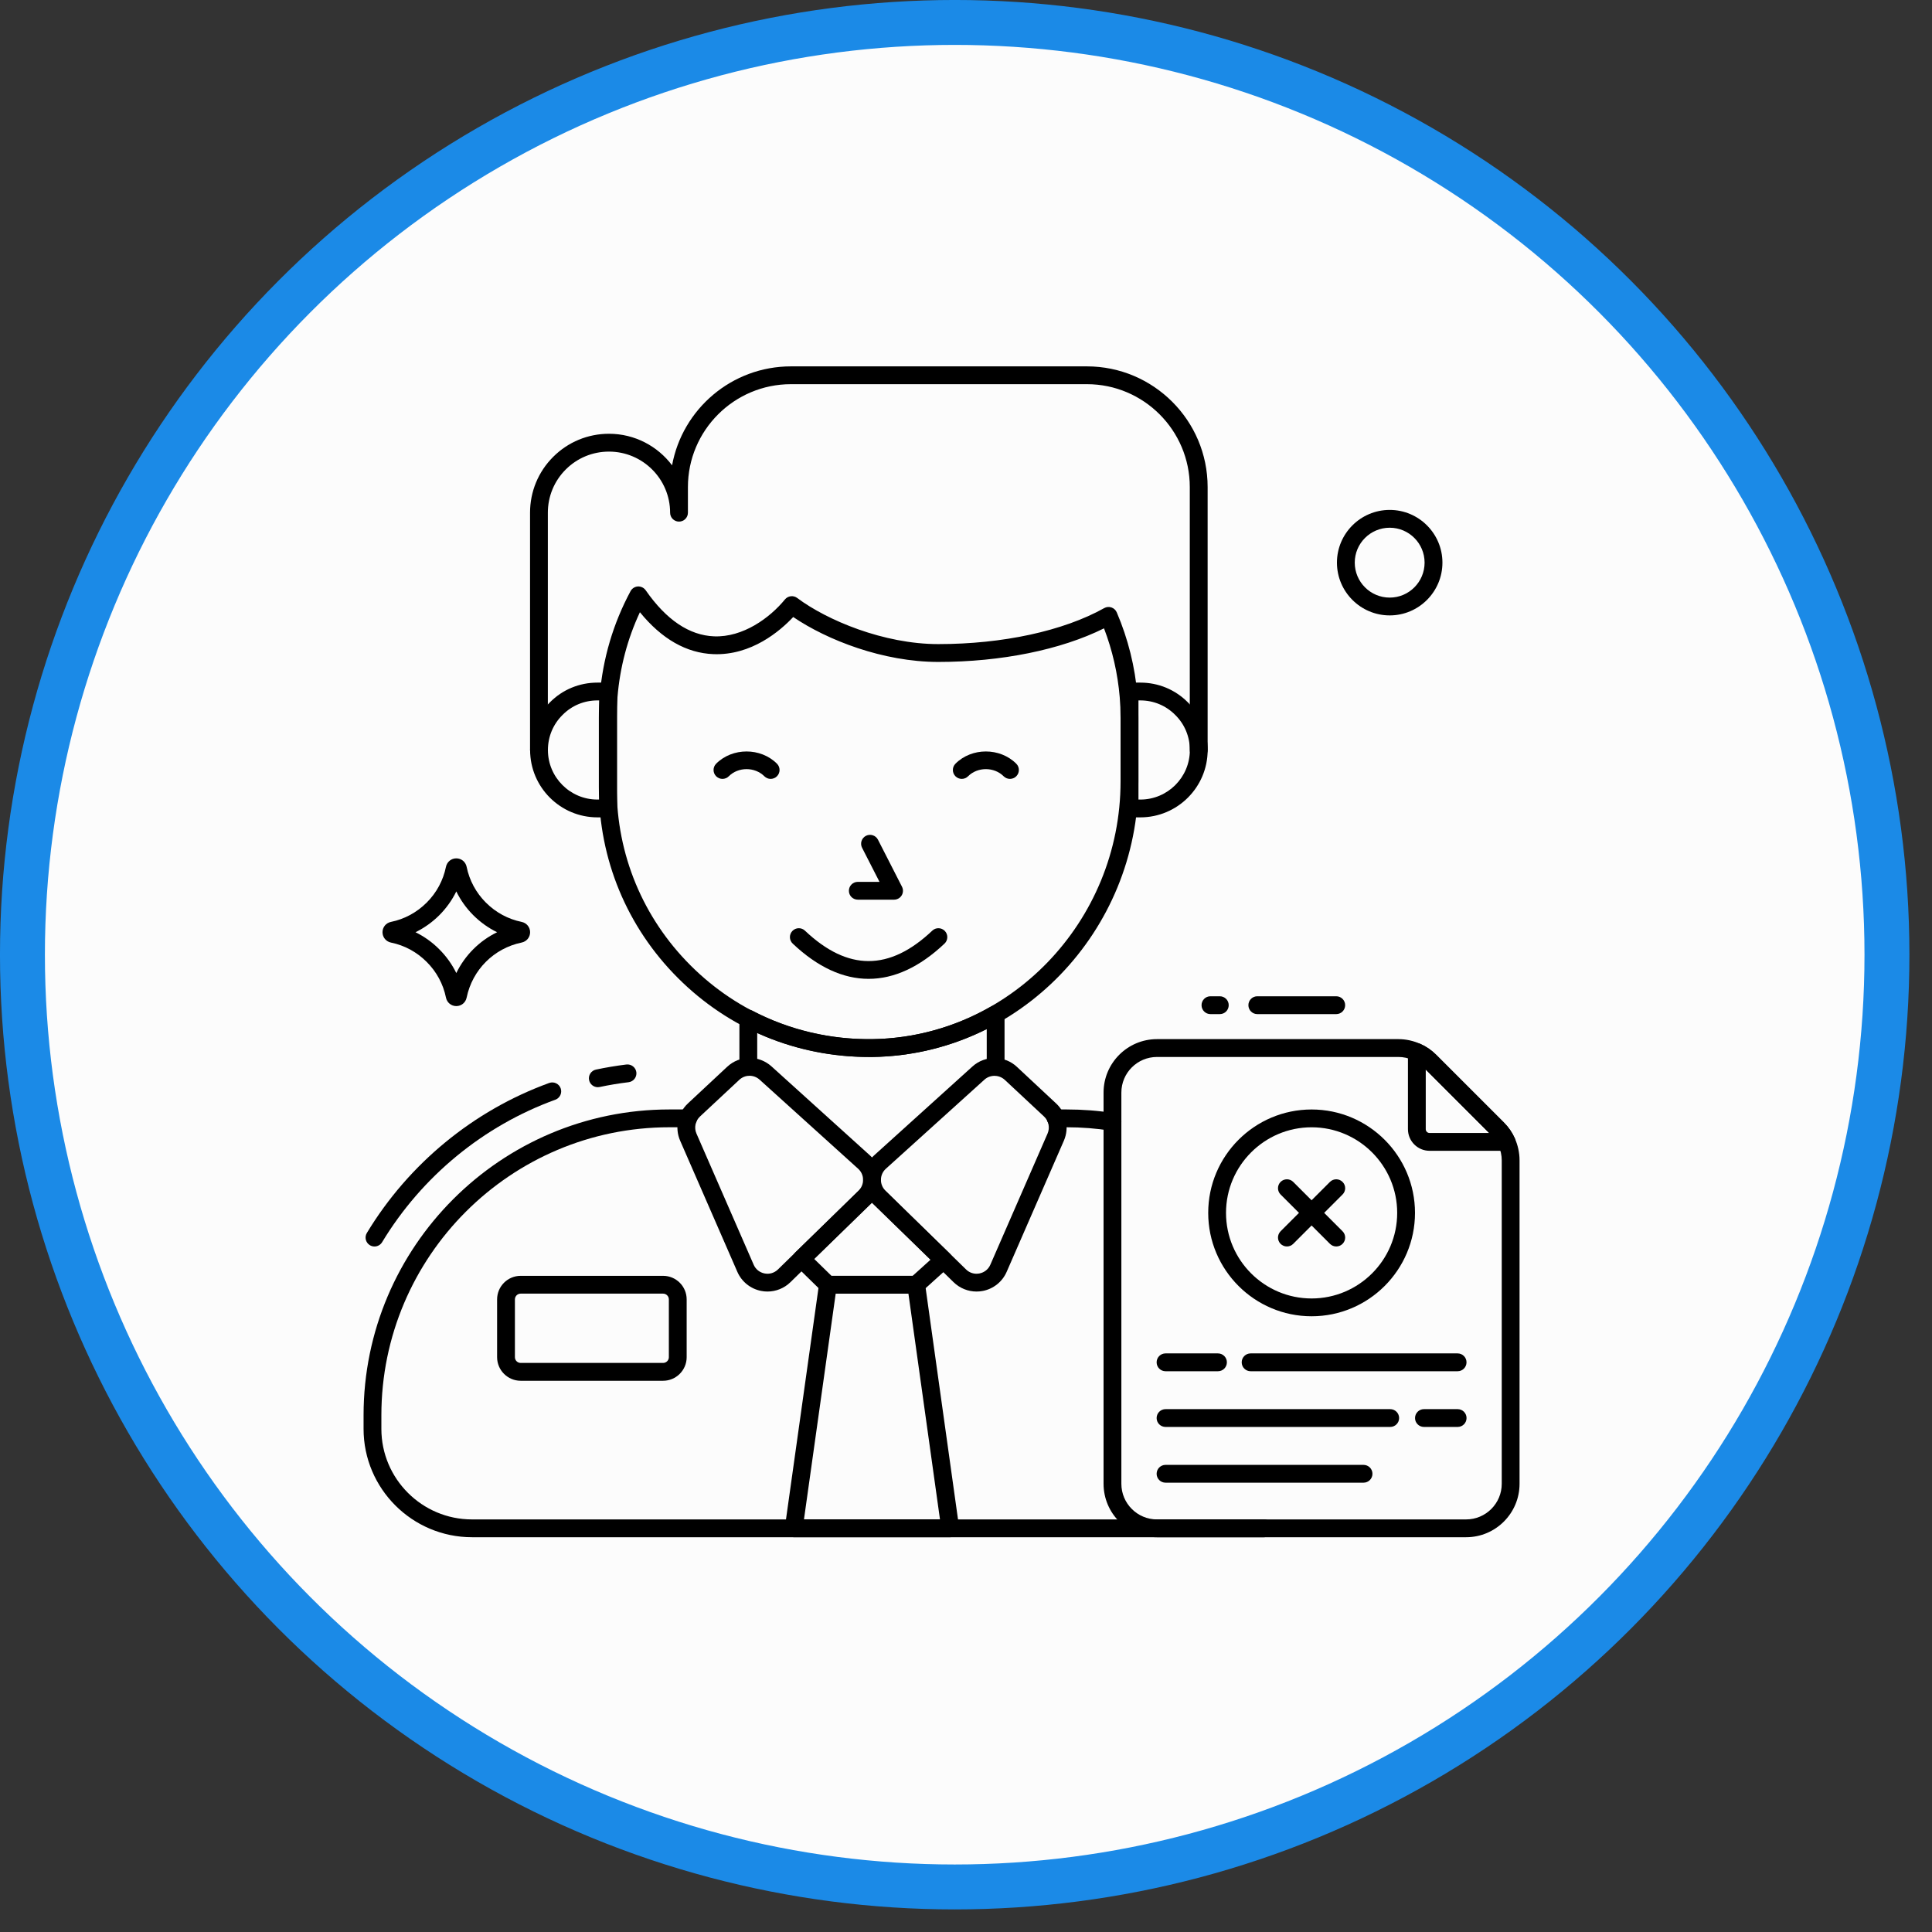 <svg width="60" height="60" viewBox="0 0 60 60" fill="none" xmlns="http://www.w3.org/2000/svg">
<rect x="0" y="0" width="60" height="60" fill="#333333" stroke="none"/>
<circle cx="29.649" cy="29.649" r="28.952" fill="#FCFCFC" stroke="#1B8AE7" stroke-width="1.395"/>
<path d="M37.227 23.57C37.074 23.57 36.95 23.446 36.95 23.294V15.126C36.95 13.365 35.517 11.931 33.755 11.931H24.563C22.799 11.931 21.364 13.365 21.364 15.126V15.923C21.364 16.075 21.24 16.199 21.087 16.199C20.934 16.199 20.811 16.075 20.811 15.923C20.811 14.876 19.959 14.025 18.913 14.025C18.405 14.025 17.929 14.222 17.57 14.58C17.212 14.939 17.014 15.415 17.014 15.923V23.294C17.014 23.446 16.89 23.57 16.738 23.57C16.585 23.57 16.461 23.446 16.461 23.294V15.923C16.461 15.268 16.716 14.652 17.179 14.189C17.642 13.726 18.258 13.471 18.913 13.471C19.712 13.471 20.424 13.856 20.872 14.451C21.191 12.705 22.725 11.378 24.563 11.378H33.755C35.822 11.378 37.504 13.059 37.504 15.126V23.294C37.504 23.446 37.38 23.57 37.227 23.57Z" fill="black"/>
<path d="M18.566 33.764C18.438 33.764 18.323 33.675 18.295 33.545C18.263 33.395 18.359 33.249 18.508 33.217C18.82 33.151 19.138 33.098 19.454 33.059C19.606 33.042 19.744 33.149 19.763 33.301C19.781 33.452 19.673 33.59 19.521 33.609C19.221 33.645 18.919 33.695 18.623 33.758C18.604 33.762 18.585 33.764 18.566 33.764Z" fill="black"/>
<path d="M11.63 38.711C11.581 38.711 11.532 38.698 11.487 38.671C11.356 38.592 11.314 38.422 11.393 38.291C12.693 36.14 14.705 34.486 17.057 33.632C17.201 33.581 17.36 33.654 17.412 33.798C17.464 33.942 17.39 34.1 17.246 34.153C15.012 34.963 13.102 36.535 11.867 38.577C11.815 38.663 11.723 38.711 11.63 38.711Z" fill="black"/>
<path d="M39.256 47.74H14.659C12.802 47.74 11.291 46.231 11.291 44.376V43.951C11.291 38.715 15.553 34.455 20.791 34.455H21.37C21.523 34.455 21.647 34.579 21.647 34.732C21.647 34.885 21.523 35.008 21.37 35.008H20.791C15.858 35.008 11.844 39.02 11.844 43.951V44.376C11.844 45.926 13.107 47.187 14.659 47.187H39.256C39.409 47.187 39.533 47.311 39.533 47.464C39.533 47.617 39.409 47.74 39.256 47.74Z" fill="black"/>
<path d="M34.549 35.119C34.534 35.119 34.52 35.118 34.505 35.116C34.056 35.045 33.592 35.008 33.124 35.008H32.788C32.636 35.008 32.512 34.885 32.512 34.732C32.512 34.579 32.636 34.455 32.788 34.455H33.124C33.621 34.455 34.114 34.493 34.592 34.569C34.743 34.593 34.846 34.735 34.822 34.886C34.8 35.022 34.682 35.119 34.549 35.119Z" fill="black"/>
<path d="M30.921 33.41C30.768 33.41 30.644 33.286 30.644 33.133V31.96C29.545 32.511 28.328 32.809 27.095 32.825C25.859 32.839 24.63 32.584 23.516 32.077V33.133C23.516 33.286 23.392 33.41 23.24 33.41C23.087 33.41 22.963 33.286 22.963 33.133V31.634C22.963 31.537 23.014 31.447 23.096 31.397C23.179 31.346 23.282 31.343 23.368 31.388C24.504 31.984 25.794 32.288 27.088 32.272C28.383 32.255 29.661 31.904 30.782 31.257C30.868 31.208 30.974 31.208 31.059 31.257C31.145 31.307 31.197 31.398 31.197 31.497V33.133C31.197 33.286 31.073 33.41 30.921 33.41Z" fill="black"/>
<path d="M30.328 40.11C30.064 40.11 29.808 40.008 29.615 39.82L27.111 37.371C26.911 37.175 26.799 36.902 26.805 36.622C26.811 36.342 26.933 36.074 27.141 35.886L30.201 33.12C30.59 32.768 31.196 32.772 31.58 33.131L32.801 34.271C33.117 34.565 33.212 35.028 33.04 35.424L31.263 39.498C31.129 39.805 30.853 40.027 30.524 40.091C30.459 40.104 30.393 40.11 30.328 40.11ZM30.884 33.411C30.772 33.411 30.66 33.451 30.572 33.53L27.512 36.296C27.415 36.383 27.361 36.503 27.358 36.633C27.356 36.763 27.405 36.885 27.498 36.976L30.002 39.424C30.113 39.533 30.265 39.578 30.418 39.548C30.57 39.518 30.694 39.419 30.756 39.277L32.533 35.203C32.612 35.022 32.568 34.81 32.424 34.675L31.203 33.535C31.114 33.453 30.999 33.411 30.884 33.411Z" fill="black"/>
<path d="M23.834 40.11C23.769 40.11 23.703 40.104 23.639 40.091C23.309 40.027 23.033 39.805 22.899 39.498L21.122 35.424C20.95 35.028 21.046 34.565 21.361 34.271L22.582 33.131C22.972 32.767 23.566 32.762 23.962 33.12L27.021 35.886C27.229 36.074 27.352 36.342 27.357 36.622C27.363 36.903 27.251 37.175 27.05 37.371L24.547 39.82C24.354 40.008 24.098 40.11 23.834 40.11ZM22.959 33.535L21.738 34.675C21.594 34.81 21.55 35.022 21.629 35.203L23.406 39.277C23.468 39.42 23.592 39.518 23.744 39.548C23.896 39.578 24.048 39.533 24.16 39.424L26.663 36.976C26.757 36.885 26.806 36.763 26.804 36.633C26.801 36.503 26.747 36.383 26.65 36.296L23.59 33.53C23.409 33.367 23.138 33.369 22.959 33.535Z" fill="black"/>
<path d="M26.978 32.825C24.738 32.825 22.637 31.956 21.052 30.371C19.469 28.788 18.598 26.684 18.598 24.447V22.295C18.598 22.041 18.607 21.812 18.626 21.596C18.721 20.453 19.042 19.364 19.582 18.359C19.628 18.274 19.714 18.219 19.81 18.213C19.906 18.209 19.998 18.253 20.053 18.332C20.692 19.251 21.406 19.732 22.177 19.762C23.071 19.797 23.904 19.194 24.377 18.616C24.471 18.502 24.639 18.481 24.757 18.57C25.677 19.26 27.441 20.003 29.139 20.003C31.142 20.003 33.021 19.596 34.293 18.885C34.361 18.847 34.443 18.839 34.517 18.865C34.591 18.89 34.651 18.946 34.682 19.018C35.034 19.84 35.25 20.71 35.325 21.604C35.344 21.82 35.353 22.046 35.353 22.295V24.268C35.353 28.923 31.649 32.761 27.096 32.825C27.057 32.825 27.017 32.825 26.978 32.825ZM19.873 19.013C19.487 19.84 19.254 20.722 19.177 21.643C19.16 21.844 19.151 22.057 19.151 22.295V24.447C19.151 26.537 19.965 28.501 21.443 29.979C22.95 31.486 24.945 32.299 27.088 32.271C31.34 32.212 34.8 28.622 34.8 24.268V22.295C34.8 22.062 34.791 21.852 34.774 21.652C34.712 20.916 34.548 20.198 34.286 19.514C32.949 20.179 31.095 20.557 29.139 20.557C27.423 20.557 25.689 19.878 24.634 19.162C24.226 19.596 23.336 20.361 22.155 20.315C21.317 20.282 20.551 19.845 19.873 19.013Z" fill="black"/>
<path d="M27.766 27.94H26.64C26.487 27.94 26.363 27.817 26.363 27.664C26.363 27.511 26.487 27.387 26.64 27.387H27.314L26.773 26.329C26.703 26.193 26.757 26.027 26.893 25.957C27.029 25.888 27.196 25.941 27.266 26.077L28.012 27.538C28.056 27.623 28.052 27.726 28.002 27.808C27.952 27.89 27.862 27.94 27.766 27.94Z" fill="black"/>
<path d="M18.889 25.384H18.554C17.401 25.384 16.463 24.446 16.463 23.294C16.463 22.73 16.682 22.204 17.078 21.812C17.468 21.417 17.993 21.199 18.554 21.199H18.889C19.041 21.199 19.165 21.322 19.165 21.475V25.108C19.165 25.261 19.041 25.384 18.889 25.384ZM18.554 21.752C18.142 21.752 17.757 21.912 17.47 22.203C17.177 22.493 17.016 22.879 17.016 23.294C17.016 24.141 17.706 24.831 18.554 24.831H18.612V21.752H18.554Z" fill="black"/>
<path d="M35.414 25.384H35.079C34.927 25.384 34.803 25.261 34.803 25.108V21.475C34.803 21.322 34.927 21.199 35.079 21.199H35.414C35.975 21.199 36.499 21.417 36.892 21.814C37.286 22.204 37.505 22.73 37.505 23.294C37.505 24.446 36.567 25.384 35.414 25.384ZM35.356 24.831H35.414C36.262 24.831 36.952 24.141 36.952 23.294C36.952 22.879 36.791 22.493 36.501 22.206C36.211 21.912 35.826 21.752 35.414 21.752H35.356V24.831Z" fill="black"/>
<path d="M28.45 40.176H25.709C25.637 40.176 25.567 40.147 25.516 40.097L24.696 39.294C24.643 39.241 24.613 39.17 24.613 39.095C24.613 39.021 24.644 38.949 24.697 38.897L26.887 36.77C26.994 36.666 27.165 36.666 27.272 36.771L29.496 38.931C29.551 38.984 29.582 39.058 29.58 39.135C29.579 39.211 29.546 39.284 29.489 39.335L28.635 40.105C28.584 40.15 28.518 40.176 28.45 40.176ZM25.822 39.622H28.343L28.898 39.122L27.079 37.355L25.286 39.097L25.822 39.622Z" fill="black"/>
<path d="M29.511 47.739H24.65C24.57 47.739 24.494 47.705 24.441 47.644C24.388 47.584 24.365 47.503 24.376 47.424L25.438 39.861C25.457 39.724 25.574 39.622 25.712 39.622H28.453C28.59 39.622 28.707 39.724 28.727 39.861L29.785 47.424C29.796 47.504 29.772 47.584 29.719 47.644C29.667 47.705 29.59 47.739 29.511 47.739ZM24.968 47.186H29.192L28.212 40.176H25.953L24.968 47.186Z" fill="black"/>
<path d="M23.933 24.189C23.862 24.189 23.791 24.162 23.738 24.108C23.441 23.812 22.929 23.812 22.633 24.108C22.524 24.216 22.349 24.216 22.241 24.108C22.133 24 22.133 23.825 22.241 23.717C22.746 23.211 23.624 23.211 24.129 23.717C24.237 23.825 24.237 24 24.129 24.108C24.075 24.162 24.004 24.189 23.933 24.189Z" fill="black"/>
<path d="M31.365 24.189C31.294 24.189 31.223 24.162 31.169 24.108C30.873 23.812 30.36 23.812 30.064 24.108C29.956 24.216 29.781 24.216 29.673 24.108C29.565 24 29.565 23.825 29.673 23.717C30.178 23.211 31.055 23.211 31.561 23.717C31.669 23.825 31.669 24 31.561 24.108C31.506 24.162 31.436 24.189 31.365 24.189Z" fill="black"/>
<path d="M26.975 30.399C26.182 30.399 25.389 30.034 24.618 29.304C24.507 29.199 24.502 29.024 24.607 28.913C24.712 28.802 24.887 28.797 24.998 28.902C26.328 30.162 27.622 30.162 28.953 28.902C29.064 28.797 29.238 28.802 29.344 28.913C29.449 29.024 29.444 29.199 29.333 29.304C28.562 30.034 27.768 30.399 26.975 30.399Z" fill="black"/>
<path d="M20.593 42.881H16.17C15.766 42.881 15.438 42.552 15.438 42.149V40.354C15.438 39.95 15.766 39.622 16.17 39.622H20.593C20.997 39.622 21.325 39.95 21.325 40.354V42.149C21.325 42.552 20.997 42.881 20.593 42.881ZM16.17 40.175C16.071 40.175 15.991 40.256 15.991 40.354V42.149C15.991 42.247 16.071 42.327 16.17 42.327H20.593C20.692 42.327 20.772 42.247 20.772 42.149V40.354C20.772 40.256 20.692 40.175 20.593 40.175H16.17Z" fill="black"/>
<path d="M14.171 31.245C14.014 31.245 13.882 31.137 13.85 30.982C13.764 30.56 13.557 30.177 13.251 29.873C12.945 29.565 12.562 29.358 12.143 29.273C11.987 29.24 11.879 29.108 11.879 28.951C11.879 28.794 11.987 28.662 12.143 28.63C12.562 28.545 12.945 28.337 13.252 28.03C13.558 27.725 13.764 27.341 13.849 26.922C13.882 26.765 14.014 26.657 14.171 26.657H14.171C14.328 26.657 14.46 26.765 14.492 26.921C14.577 27.341 14.784 27.725 15.089 28.03C15.397 28.338 15.78 28.545 16.198 28.63C16.354 28.662 16.463 28.794 16.463 28.951C16.463 29.108 16.354 29.24 16.199 29.272C15.339 29.449 14.669 30.12 14.492 30.981C14.46 31.137 14.328 31.245 14.171 31.245C14.171 31.245 14.171 31.245 14.171 31.245ZM12.904 28.951C13.175 29.084 13.425 29.262 13.642 29.481C13.86 29.698 14.038 29.947 14.171 30.219C14.44 29.667 14.886 29.22 15.438 28.951C15.166 28.819 14.917 28.64 14.698 28.422C14.48 28.204 14.303 27.955 14.171 27.684C14.039 27.955 13.861 28.204 13.644 28.422C13.425 28.64 13.175 28.818 12.904 28.951Z" fill="black"/>
<path d="M43.159 19.112C42.255 19.112 41.52 18.377 41.52 17.473C41.52 16.57 42.255 15.836 43.159 15.836C44.061 15.836 44.796 16.57 44.796 17.473C44.796 18.377 44.061 19.112 43.159 19.112ZM43.159 16.389C42.56 16.389 42.073 16.875 42.073 17.473C42.073 18.072 42.56 18.559 43.159 18.559C43.756 18.559 44.242 18.072 44.242 17.473C44.242 16.875 43.756 16.389 43.159 16.389Z" fill="black"/>
<path d="M45.531 47.74H35.932C35.016 47.74 34.272 46.996 34.272 46.08V33.931C34.272 33.016 35.016 32.271 35.932 32.271H43.428C43.663 32.271 43.901 32.323 44.115 32.422C44.291 32.499 44.456 32.612 44.602 32.758L46.705 34.861C46.85 35.006 46.963 35.171 47.043 35.351C47.139 35.562 47.191 35.8 47.191 36.034V46.08C47.191 46.996 46.447 47.74 45.531 47.74ZM35.932 32.825C35.321 32.825 34.825 33.321 34.825 33.931V46.08C34.825 46.691 35.321 47.187 35.932 47.187H45.531C46.142 47.187 46.638 46.691 46.638 46.08V36.034C46.638 35.879 46.603 35.721 46.538 35.578C46.485 35.457 46.41 35.349 46.313 35.252L44.211 33.149C44.114 33.053 44.005 32.978 43.889 32.926C43.742 32.859 43.584 32.825 43.428 32.825H35.932Z" fill="black"/>
<path d="M46.791 35.739H44.396C44.026 35.739 43.725 35.438 43.725 35.068V32.673C43.725 32.58 43.772 32.493 43.85 32.441C43.928 32.39 44.027 32.382 44.113 32.42C44.292 32.499 44.457 32.612 44.603 32.758L46.706 34.861C46.851 35.006 46.965 35.171 47.044 35.351C47.081 35.436 47.073 35.535 47.022 35.614C46.971 35.692 46.884 35.739 46.791 35.739ZM44.278 33.216V35.068C44.278 35.133 44.331 35.186 44.396 35.186H46.248L44.278 33.216Z" fill="black"/>
<path d="M42.346 46.046H36.197C36.044 46.046 35.92 45.922 35.92 45.77C35.92 45.617 36.044 45.493 36.197 45.493H42.346C42.499 45.493 42.623 45.617 42.623 45.77C42.623 45.922 42.499 46.046 42.346 46.046Z" fill="black"/>
<path d="M43.174 44.315H36.197C36.044 44.315 35.92 44.191 35.92 44.039C35.92 43.886 36.044 43.762 36.197 43.762H43.174C43.327 43.762 43.451 43.886 43.451 44.039C43.451 44.191 43.327 44.315 43.174 44.315Z" fill="black"/>
<path d="M45.269 44.315H44.222C44.069 44.315 43.945 44.191 43.945 44.039C43.945 43.886 44.069 43.762 44.222 43.762H45.269C45.421 43.762 45.545 43.886 45.545 44.039C45.545 44.191 45.421 44.315 45.269 44.315Z" fill="black"/>
<path d="M37.825 42.585H36.197C36.044 42.585 35.92 42.461 35.92 42.308C35.92 42.155 36.044 42.031 36.197 42.031H37.825C37.978 42.031 38.102 42.155 38.102 42.308C38.102 42.461 37.978 42.585 37.825 42.585Z" fill="black"/>
<path d="M45.268 42.585H38.839C38.686 42.585 38.562 42.461 38.562 42.308C38.562 42.155 38.686 42.031 38.839 42.031H45.268C45.42 42.031 45.544 42.155 45.544 42.308C45.544 42.461 45.42 42.585 45.268 42.585Z" fill="black"/>
<path d="M40.733 40.878C38.962 40.878 37.522 39.438 37.522 37.667C37.522 35.896 38.962 34.456 40.733 34.456C42.503 34.456 43.944 35.896 43.944 37.667C43.944 39.438 42.503 40.878 40.733 40.878ZM40.733 35.009C39.267 35.009 38.075 36.202 38.075 37.667C38.075 39.133 39.267 40.325 40.733 40.325C42.198 40.325 43.391 39.133 43.391 37.667C43.391 36.202 42.198 35.009 40.733 35.009Z" fill="black"/>
<path d="M41.499 38.71C41.428 38.71 41.357 38.683 41.303 38.629L39.77 37.096C39.662 36.988 39.662 36.813 39.77 36.705C39.879 36.597 40.054 36.597 40.162 36.705L41.694 38.238C41.803 38.346 41.803 38.521 41.694 38.629C41.64 38.683 41.57 38.71 41.499 38.71Z" fill="black"/>
<path d="M39.966 38.71C39.895 38.71 39.825 38.683 39.77 38.629C39.662 38.521 39.662 38.346 39.77 38.238L41.303 36.705C41.411 36.597 41.586 36.597 41.694 36.705C41.803 36.813 41.803 36.988 41.694 37.096L40.162 38.629C40.108 38.683 40.037 38.71 39.966 38.71Z" fill="black"/>
<path d="M41.499 31.494H39.046C38.894 31.494 38.77 31.37 38.77 31.217C38.77 31.064 38.894 30.94 39.046 30.94H41.499C41.651 30.94 41.775 31.064 41.775 31.217C41.775 31.37 41.651 31.494 41.499 31.494Z" fill="black"/>
<path d="M37.883 31.494H37.591C37.438 31.494 37.315 31.37 37.315 31.217C37.315 31.064 37.438 30.94 37.591 30.94H37.883C38.035 30.94 38.159 31.064 38.159 31.217C38.159 31.37 38.035 31.494 37.883 31.494Z" fill="black"/>
</svg>
